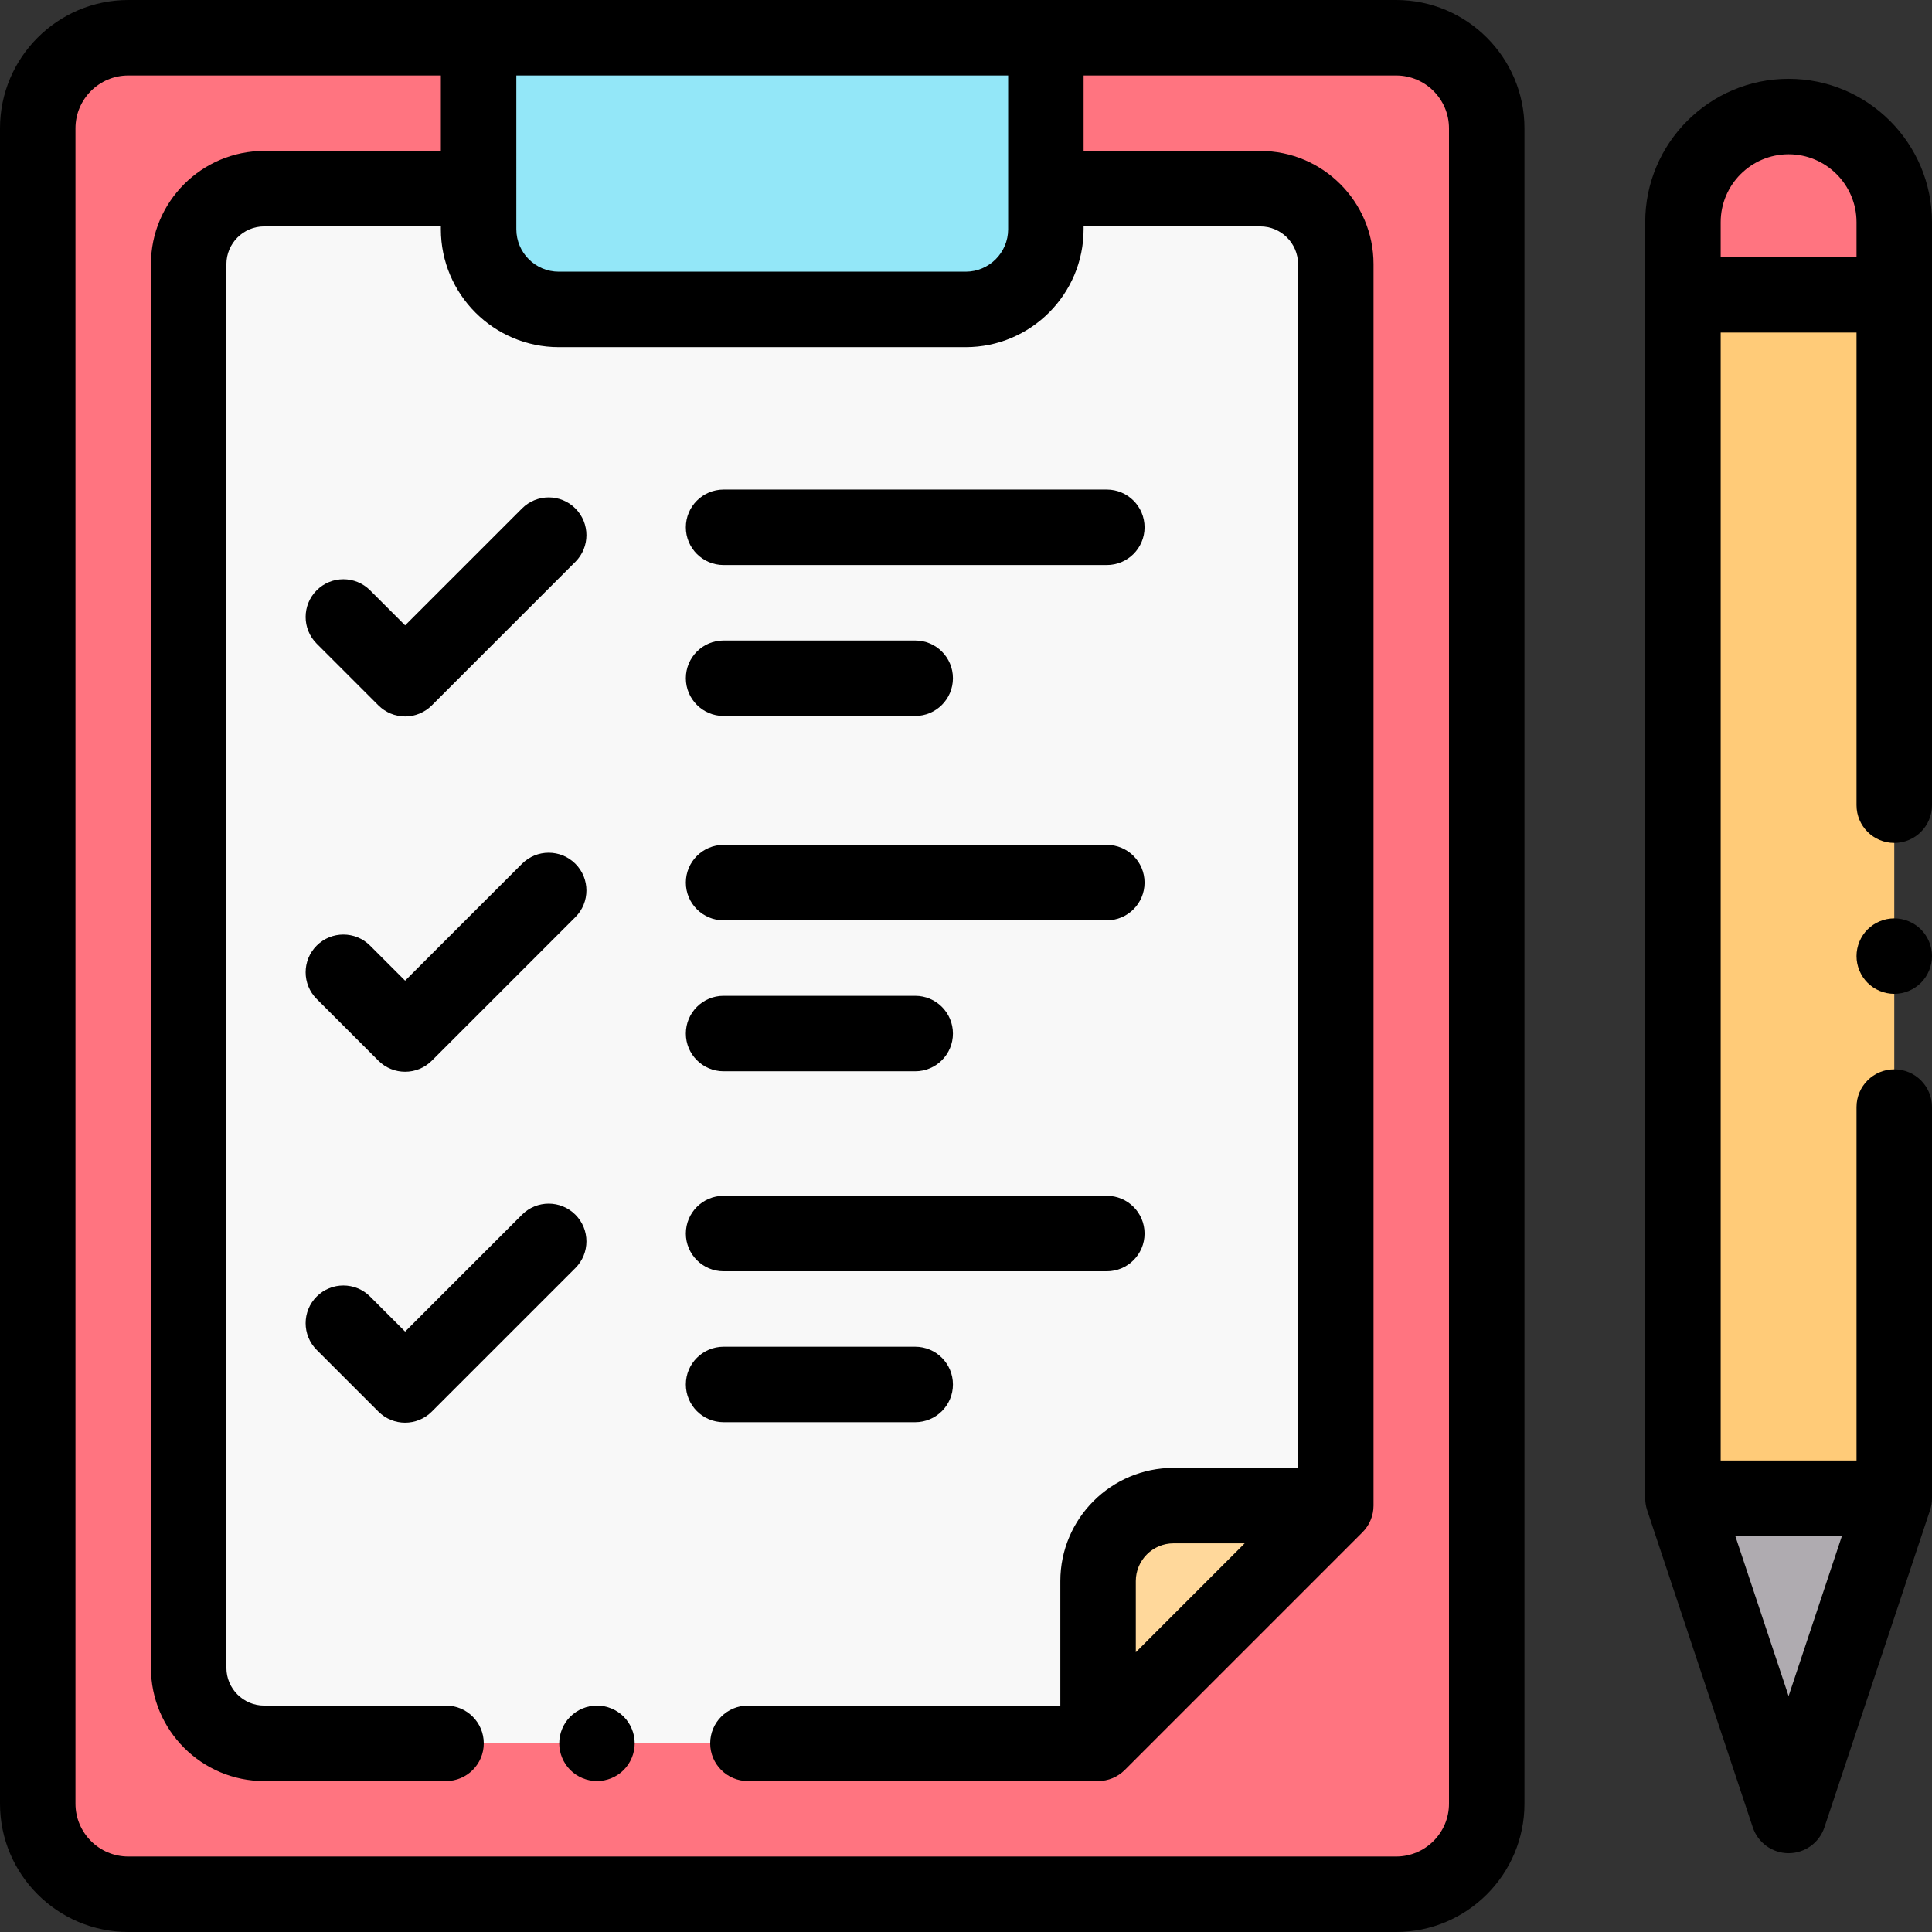 <?xml version="1.0" encoding="iso-8859-1"?>
<!-- Generator: Adobe Illustrator 19.0.0, SVG Export Plug-In . SVG Version: 6.00 Build 0)  -->
<svg xmlns="http://www.w3.org/2000/svg" xmlns:xlink="http://www.w3.org/1999/xlink" version="1.1" id="Layer_1" x="0px" y="0px" viewBox="0 0 512 512" style="enable-background:new 0 0 512 512;" xml:space="preserve" width="512" height="512">
<rect x="0" y="0" width="512" height="512" fill="#333333" stroke="none"/>
<g id="XMLID_1761_">
	<g id="XMLID_2063_">
		<path id="XMLID_1111_" style="fill:#FF7480;" d="M370,10H34c-13.255,0-24,10.745-24,24v444c0,13.255,10.745,24,24,24h336    c13.255,0,24-10.745,24-24V34C394,20.745,383.255,10,370,10z"/>
		<path id="XMLID_1110_" style="fill:#FF7480;" d="M255.917,82H148.083c-11.736,0-21.25-9.514-21.25-21.25V10h150.333v50.75    C277.167,72.486,267.653,82,255.917,82z"/>
		<g id="XMLID_1107_">
			<path id="XMLID_1109_" style="fill:#FF7480;" d="M352.5,399H311c-11.046,0-20,8.954-20,20v41.5"/>
			<path id="XMLID_1108_" style="fill:#F8F8F8;" d="M123.667,50H70c-11.046,0-20,8.954-20,20v372c0,11.046,8.954,20,20,20h221l63-63     V70c0-11.046-8.954-20-20-20h-53.667"/>
			<path id="XMLID_1769_" style="fill:#FFD89B;" d="M352.5,399H311c-11.046,0-20,8.954-20,20v41.5"/>
		</g>
		<g id="XMLID_3040_">
			<path id="XMLID_3047_" style="fill:#FFCB78;" d="M446,397.048V58.882c0-15.464,12.536-28,28-28h0c15.464,0,28,12.536,28,28     v338.167l-28,84.07L446,397.048z"/>
			<polygon id="XMLID_3046_" style="fill:#AFABB0;" points="502,397.048 446,397.048 474,481.118    "/>
			<path id="XMLID_3045_" style="fill:#FF7480;" d="M502,78.132v-19.25c0-15.464-12.536-28-28-28l0,0c-15.464,0-28,12.536-28,28     v19.25H502z"/>
		</g>
		<path id="XMLID_1200_" style="fill:#93E7F8;" d="M255.917,82H148.083c-11.736,0-21.25-9.514-21.25-21.25V10h150.333v50.75    C277.167,72.486,267.653,82,255.917,82z"/>
	</g>
	<g id="XMLID_346_">
		<path id="XMLID_427_" d="M474,20.882c-20.953,0-38,17.047-38,38v338.167c0,1.074,0.173,2.141,0.512,3.16l28,84.07    c1.361,4.084,5.183,6.84,9.488,6.84s8.127-2.755,9.488-6.84l28-84.07c0.339-1.019,0.512-2.085,0.512-3.16V293.382    c0-5.523-4.477-10-10-10s-10,4.477-10,10v93.667h-36V88.132h36v125.25c0,5.523,4.477,10,10,10s10-4.477,10-10v-154.5    C512,37.929,494.953,20.882,474,20.882z M474,449.472l-14.129-42.423h28.259L474,449.472z M456,68.132v-9.25    c0-9.925,8.075-18,18-18s18,8.075,18,18v9.25H456z"/>
		<path id="XMLID_803_" d="M502,243.38c-2.63,0-5.21,1.07-7.07,2.93c-1.86,1.86-2.93,4.44-2.93,7.07s1.07,5.21,2.93,7.07    c1.86,1.86,4.44,2.93,7.07,2.93c2.63,0,5.21-1.07,7.07-2.93c1.86-1.86,2.93-4.44,2.93-7.07s-1.07-5.21-2.93-7.07    C507.21,244.45,504.63,243.38,502,243.38z"/>
		<path id="XMLID_909_" d="M370,0h-92.833H126.833H34C15.252,0,0,15.252,0,34v444c0,18.748,15.252,34,34,34h336    c18.748,0,34-15.252,34-34V34C404,15.252,388.748,0,370,0z M267.167,20v40.75c0,6.203-5.047,11.25-11.25,11.25H148.083    c-6.203,0-11.25-5.047-11.25-11.25V20H267.167z M384,478c0,7.72-6.28,14-14,14H34c-7.72,0-14-6.28-14-14V34c0-7.72,6.28-14,14-14    h82.833v20H70c-16.542,0-30,13.458-30,30v372c0,16.542,13.458,30,30,30h48.205c5.523,0,10-4.477,10-10s-4.477-10-10-10H70    c-5.514,0-10-4.486-10-10V70c0-5.514,4.486-10,10-10h46.833v0.75c0,17.231,14.019,31.25,31.25,31.25h107.833    c17.231,0,31.25-14.019,31.25-31.25V60H334c5.514,0,10,4.486,10,10v319h-33c-16.542,0-30,13.458-30,30v33h-82.794    c-5.523,0-10,4.477-10,10s4.477,10,10,10H291c2.652,0,5.196-1.054,7.071-2.929l63-63c1.875-1.875,2.929-4.419,2.929-7.071V70    c0-16.542-13.458-30-30-30h-46.833V20H370c7.72,0,14,6.28,14,14V478z M329.858,409L301,437.858V419c0-5.514,4.486-10,10-10    H329.858z"/>
		<path id="XMLID_912_" d="M138.339,228.905l-30.979,30.979l-9.29-9.29c-3.905-3.905-10.237-3.905-14.143,0    c-3.905,3.905-3.905,10.237,0,14.143l16.361,16.361c1.953,1.953,4.512,2.929,7.071,2.929s5.119-0.976,7.071-2.929l38.05-38.05    c3.905-3.905,3.905-10.237,0-14.143C148.577,225,142.245,225,138.339,228.905z"/>
		<path id="XMLID_913_" d="M191.757,283.899h50.782c5.523,0,10-4.477,10-10s-4.477-10-10-10h-50.782c-5.523,0-10,4.477-10,10    S186.234,283.899,191.757,283.899z"/>
		<path id="XMLID_914_" d="M191.757,243.899H293.32c5.523,0,10-4.477,10-10s-4.477-10-10-10H191.757c-5.523,0-10,4.477-10,10    S186.234,243.899,191.757,243.899z"/>
		<path id="XMLID_915_" d="M152.482,321.905c-3.905-3.905-10.237-3.905-14.143,0l-30.979,30.979l-9.29-9.29    c-3.905-3.905-10.237-3.905-14.143,0c-3.905,3.905-3.905,10.237,0,14.143l16.361,16.361c1.953,1.953,4.512,2.929,7.071,2.929    s5.119-0.976,7.071-2.929l38.05-38.05C156.387,332.142,156.387,325.81,152.482,321.905z"/>
		<path id="XMLID_916_" d="M242.539,376.899c5.523,0,10-4.477,10-10s-4.477-10-10-10h-50.782c-5.523,0-10,4.477-10,10    s4.477,10,10,10H242.539z"/>
		<path id="XMLID_917_" d="M191.757,336.899H293.32c5.523,0,10-4.477,10-10s-4.477-10-10-10H191.757c-5.523,0-10,4.477-10,10    S186.234,336.899,191.757,336.899z"/>
		<path id="XMLID_918_" d="M100.29,186.936c1.875,1.875,4.419,2.929,7.071,2.929c2.652,0,5.196-1.054,7.071-2.929l38.05-38.05    c3.905-3.905,3.905-10.237,0-14.143c-3.905-3.905-10.237-3.905-14.143,0l-30.979,30.979l-9.29-9.29    c-3.905-3.906-10.237-3.904-14.142,0c-3.905,3.905-3.906,10.237,0,14.142L100.29,186.936z"/>
		<path id="XMLID_926_" d="M191.757,189.738h50.782c5.523,0,10-4.477,10-10s-4.477-10-10-10h-50.782c-5.523,0-10,4.477-10,10    S186.234,189.738,191.757,189.738z"/>
		<path id="XMLID_927_" d="M191.757,149.738H293.32c5.523,0,10-4.477,10-10s-4.477-10-10-10H191.757c-5.523,0-10,4.477-10,10    S186.234,149.738,191.757,149.738z"/>
		<path id="XMLID_950_" d="M158.21,452c-2.64,0-5.21,1.07-7.08,2.93c-1.86,1.86-2.93,4.44-2.93,7.07c0,2.63,1.07,5.21,2.93,7.07    s4.44,2.93,7.08,2.93c2.63,0,5.21-1.07,7.07-2.93s2.92-4.44,2.92-7.07c0-2.63-1.06-5.21-2.92-7.07    C163.42,453.07,160.84,452,158.21,452z"/>
	</g>
</g>















</svg>
